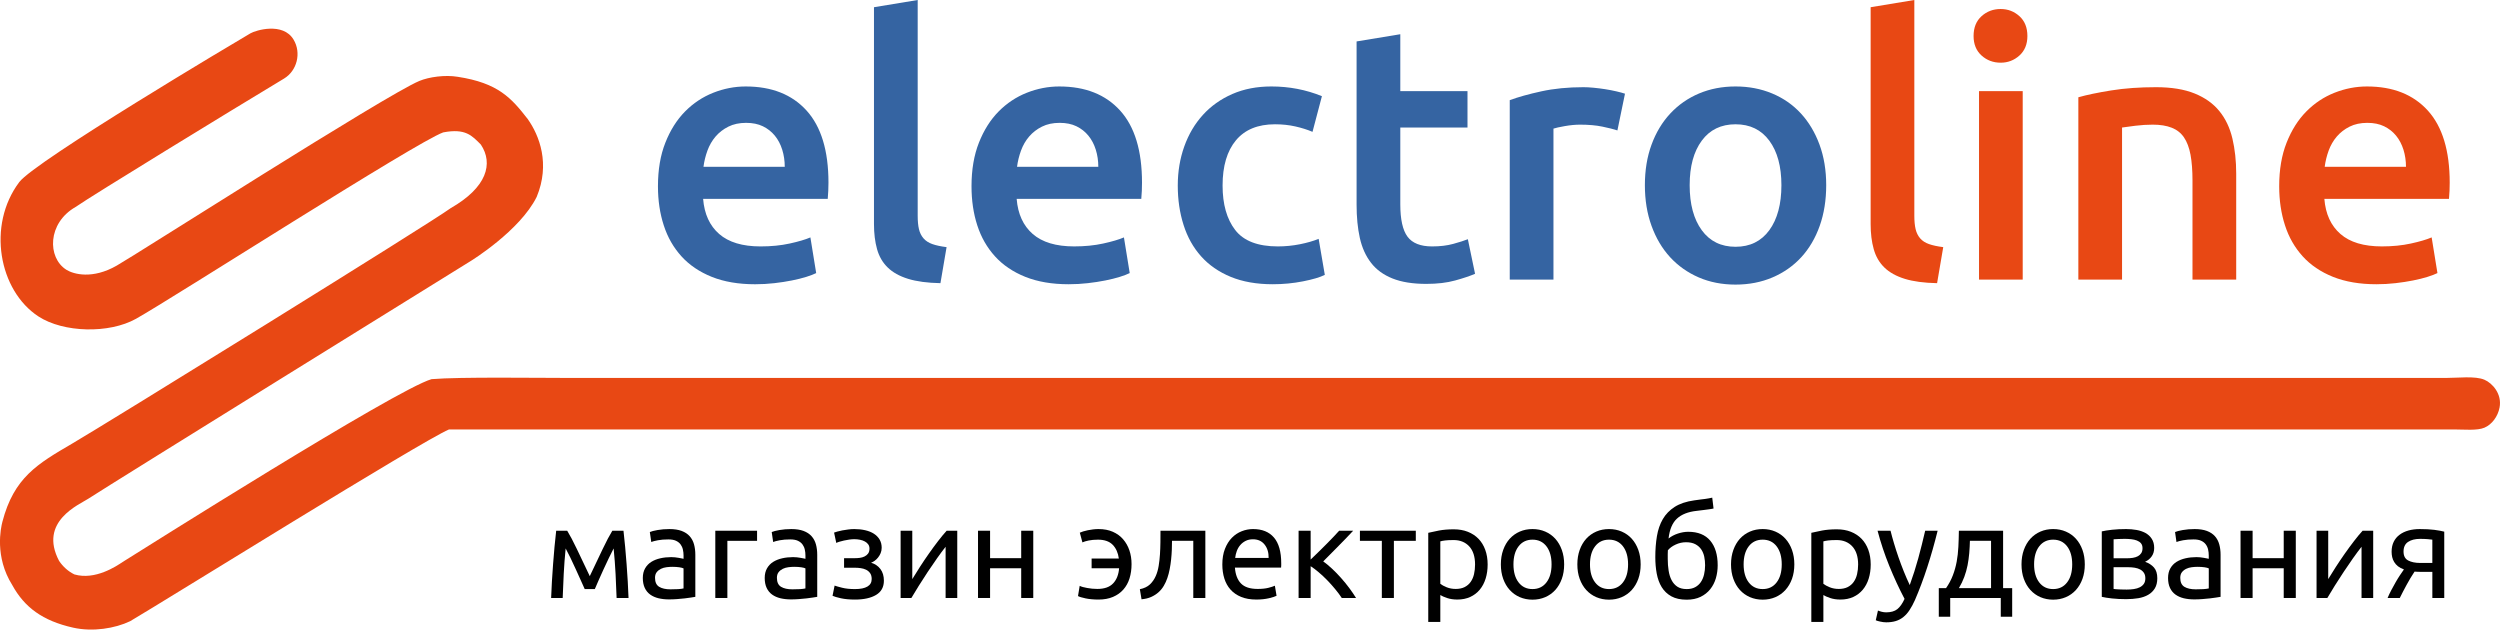 <?xml version="1.0" encoding="utf-8"?>
<!-- Generator: Adobe Illustrator 15.0.2, SVG Export Plug-In . SVG Version: 6.00 Build 0)  -->
<!DOCTYPE svg PUBLIC "-//W3C//DTD SVG 1.1//EN" "http://www.w3.org/Graphics/SVG/1.1/DTD/svg11.dtd">
<svg version="1.1" id="Слой_1" xmlns="http://www.w3.org/2000/svg" xmlns:xlink="http://www.w3.org/1999/xlink" x="0px" y="0px"
	 width="274px" height="69px" viewBox="0 0 274 69" enable-background="new 0 0 274 69" xml:space="preserve">
<g>
	<path d="M61.996,60.109c-0.094,0.938-0.165,1.871-0.212,2.801c-0.048,0.931-0.086,1.809-0.114,2.629h-1.266
		c0.019-0.576,0.047-1.177,0.085-1.806c0.038-0.629,0.08-1.263,0.128-1.9c0.047-0.637,0.1-1.264,0.156-1.886
		c0.057-0.616,0.119-1.212,0.185-1.779h1.208c0.303,0.493,0.659,1.167,1.066,2.021c0.407,0.856,0.876,1.842,1.407,2.956
		c0.53-1.114,1-2.1,1.407-2.956c0.407-0.854,0.762-1.527,1.066-2.021h1.222c0.066,0.567,0.128,1.163,0.184,1.779
		c0.057,0.622,0.109,1.249,0.157,1.886c0.048,0.638,0.09,1.271,0.127,1.9c0.039,0.629,0.067,1.229,0.085,1.806h-1.307
		c-0.028-0.82-0.066-1.698-0.113-2.629c-0.048-0.93-0.119-1.863-0.213-2.801c-0.152,0.295-0.328,0.646-0.526,1.058
		c-0.199,0.41-0.396,0.829-0.59,1.255c-0.194,0.425-0.377,0.831-0.547,1.219c-0.17,0.389-0.304,0.695-0.398,0.922h-1.108
		c-0.105-0.236-0.244-0.547-0.419-0.936c-0.176-0.388-0.361-0.796-0.555-1.226c-0.194-0.431-0.391-0.852-0.589-1.262
		C62.323,60.729,62.148,60.386,61.996,60.109z"/>
	<path d="M73.366,57.986c0.531,0,0.979,0.067,1.342,0.204c0.365,0.137,0.659,0.33,0.882,0.582c0.223,0.25,0.382,0.548,0.476,0.893
		c0.095,0.347,0.142,0.725,0.142,1.141v4.607c-0.113,0.019-0.272,0.044-0.476,0.077c-0.203,0.031-0.434,0.063-0.689,0.093
		c-0.256,0.027-0.533,0.053-0.832,0.077c-0.299,0.023-0.595,0.035-0.888,0.035c-0.417,0-0.801-0.043-1.151-0.126
		c-0.351-0.086-0.654-0.221-0.91-0.405c-0.255-0.184-0.455-0.427-0.597-0.729c-0.142-0.304-0.213-0.666-0.213-1.092
		c0-0.406,0.083-0.756,0.25-1.048c0.166-0.294,0.391-0.529,0.675-0.71c0.283-0.177,0.615-0.311,0.994-0.396
		c0.379-0.087,0.777-0.128,1.194-0.128c0.133,0,0.27,0.007,0.413,0.021c0.142,0.014,0.277,0.033,0.405,0.058
		s0.239,0.045,0.333,0.063c0.095,0.019,0.162,0.033,0.2,0.043v-0.37c0-0.216-0.024-0.433-0.072-0.645
		c-0.047-0.212-0.133-0.4-0.256-0.566c-0.123-0.165-0.292-0.298-0.504-0.396c-0.213-0.1-0.49-0.148-0.832-0.148
		c-0.436,0-0.816,0.03-1.144,0.092c-0.327,0.062-0.571,0.126-0.731,0.19l-0.157-1.091c0.17-0.076,0.456-0.15,0.853-0.22
		C72.471,58.021,72.902,57.986,73.366,57.986z M73.48,64.591c0.313,0,0.59-0.007,0.832-0.021c0.242-0.014,0.443-0.04,0.604-0.078
		v-2.196c-0.096-0.05-0.25-0.089-0.462-0.122c-0.213-0.032-0.472-0.05-0.775-0.05c-0.198,0-0.409,0.015-0.632,0.043
		c-0.222,0.028-0.426,0.088-0.61,0.177c-0.185,0.091-0.339,0.214-0.462,0.369c-0.124,0.157-0.184,0.361-0.184,0.617
		c0,0.473,0.151,0.8,0.455,0.985C72.546,64.498,72.959,64.591,73.48,64.591z"/>
	<path d="M82.974,59.275h-3.254v6.264h-1.322v-7.371h4.577V59.275z"/>
	<path d="M86.726,57.986c0.531,0,0.978,0.067,1.342,0.204c0.365,0.137,0.659,0.33,0.882,0.582c0.223,0.25,0.381,0.548,0.476,0.893
		c0.094,0.347,0.142,0.725,0.142,1.141v4.607c-0.114,0.019-0.272,0.044-0.477,0.077c-0.203,0.031-0.433,0.063-0.688,0.093
		c-0.256,0.027-0.532,0.053-0.831,0.077c-0.299,0.023-0.594,0.035-0.888,0.035c-0.417,0-0.801-0.043-1.152-0.126
		c-0.351-0.086-0.653-0.221-0.91-0.405c-0.255-0.184-0.455-0.427-0.597-0.729c-0.143-0.304-0.213-0.666-0.213-1.092
		c0-0.406,0.083-0.756,0.249-1.048c0.166-0.294,0.391-0.529,0.676-0.71c0.283-0.177,0.615-0.311,0.995-0.396
		c0.379-0.087,0.776-0.128,1.193-0.128c0.133,0,0.271,0.007,0.413,0.021s0.277,0.033,0.405,0.058s0.239,0.045,0.333,0.063
		c0.095,0.019,0.162,0.033,0.2,0.043v-0.37c0-0.216-0.024-0.433-0.072-0.645c-0.047-0.212-0.133-0.4-0.256-0.566
		c-0.123-0.165-0.291-0.298-0.504-0.396c-0.214-0.1-0.491-0.148-0.832-0.148c-0.436,0-0.817,0.03-1.145,0.092
		c-0.326,0.062-0.571,0.126-0.731,0.19l-0.157-1.091c0.171-0.076,0.455-0.15,0.853-0.22C85.831,58.021,86.262,57.986,86.726,57.986z
		 M86.839,64.591c0.313,0,0.59-0.007,0.831-0.021c0.242-0.014,0.444-0.04,0.605-0.078v-2.196c-0.095-0.05-0.25-0.089-0.462-0.122
		c-0.213-0.032-0.471-0.05-0.775-0.05c-0.199,0-0.41,0.015-0.632,0.043s-0.426,0.088-0.611,0.177
		c-0.184,0.091-0.338,0.214-0.461,0.369c-0.124,0.157-0.185,0.361-0.185,0.617c0,0.473,0.151,0.8,0.455,0.985
		C85.906,64.498,86.318,64.591,86.839,64.591z"/>
	<path d="M93.632,57.986c0.427,0,0.825,0.042,1.194,0.127c0.37,0.084,0.687,0.212,0.953,0.382c0.265,0.171,0.473,0.383,0.625,0.639
		c0.152,0.255,0.228,0.554,0.228,0.893c0,0.217-0.037,0.415-0.113,0.595c-0.077,0.18-0.17,0.34-0.284,0.481
		c-0.114,0.144-0.24,0.264-0.376,0.361c-0.139,0.101-0.269,0.168-0.391,0.205c0.436,0.134,0.779,0.369,1.03,0.702
		c0.251,0.336,0.376,0.761,0.376,1.27c0,0.7-0.284,1.219-0.853,1.56c-0.568,0.339-1.34,0.511-2.316,0.511
		c-0.596,0-1.111-0.049-1.542-0.142c-0.432-0.096-0.737-0.186-0.917-0.271l0.226-1.119c0.153,0.057,0.425,0.136,0.818,0.234
		c0.392,0.1,0.865,0.149,1.414,0.149c0.598,0,1.052-0.093,1.365-0.278c0.313-0.183,0.468-0.46,0.468-0.827
		c0-0.265-0.058-0.48-0.177-0.647c-0.119-0.163-0.268-0.289-0.448-0.374c-0.18-0.086-0.375-0.141-0.583-0.169
		c-0.209-0.03-0.403-0.044-0.583-0.044h-1.237v-1.048h1.194c0.171,0,0.349-0.011,0.533-0.035s0.355-0.073,0.512-0.15
		c0.156-0.073,0.286-0.182,0.39-0.317c0.104-0.139,0.157-0.319,0.157-0.547c0-0.18-0.045-0.332-0.135-0.46
		c-0.09-0.129-0.212-0.235-0.364-0.318c-0.15-0.086-0.329-0.149-0.533-0.191c-0.204-0.041-0.414-0.064-0.632-0.064
		c-0.17,0-0.355,0.016-0.554,0.043c-0.199,0.028-0.393,0.063-0.583,0.106c-0.189,0.042-0.36,0.088-0.512,0.134
		c-0.152,0.047-0.26,0.091-0.327,0.128l-0.241-1.134c0.075-0.028,0.194-0.067,0.354-0.113c0.162-0.048,0.344-0.091,0.548-0.128
		c0.203-0.038,0.419-0.07,0.646-0.099C93.192,58,93.414,57.986,93.632,57.986z"/>
	<path d="M104.916,58.168v7.371h-1.277v-5.611c-0.285,0.357-0.597,0.779-0.939,1.262c-0.34,0.479-0.682,0.979-1.023,1.494
		c-0.341,0.516-0.668,1.023-0.98,1.522c-0.313,0.503-0.583,0.946-0.811,1.333h-1.179v-7.371h1.279v5.302
		c0.247-0.406,0.527-0.851,0.839-1.34c0.313-0.485,0.636-0.966,0.973-1.443c0.336-0.479,0.672-0.937,1.01-1.377
		c0.336-0.438,0.651-0.819,0.944-1.142H104.916z"/>
	<path d="M113.246,65.539h-1.322v-3.258h-3.411v3.258h-1.323v-7.371h1.323v3.007h3.411v-3.007h1.322V65.539z"/>
	<path d="M124.018,61.826c0,0.567-0.073,1.086-0.22,1.559c-0.147,0.475-0.373,0.882-0.675,1.227
		c-0.303,0.345-0.683,0.615-1.138,0.809c-0.454,0.192-0.985,0.291-1.591,0.291c-0.53,0-1-0.044-1.407-0.128
		c-0.408-0.086-0.687-0.17-0.838-0.255l0.185-1.122c0.084,0.048,0.198,0.09,0.34,0.13c0.143,0.037,0.3,0.072,0.476,0.105
		c0.176,0.033,0.359,0.06,0.548,0.078c0.189,0.019,0.379,0.027,0.568,0.027c0.768,0,1.343-0.198,1.727-0.603
		c0.384-0.4,0.604-0.955,0.661-1.663h-3.013v-1.063h2.985c-0.086-0.633-0.311-1.138-0.675-1.51
		c-0.366-0.373-0.903-0.561-1.613-0.561c-0.389,0-0.73,0.031-1.024,0.093c-0.293,0.061-0.521,0.129-0.681,0.206l-0.285-1.065
		c0.095-0.045,0.221-0.093,0.377-0.141c0.155-0.048,0.326-0.091,0.511-0.127c0.185-0.039,0.377-0.067,0.575-0.092
		c0.199-0.023,0.394-0.035,0.583-0.035c0.598,0,1.121,0.098,1.571,0.297c0.45,0.198,0.827,0.473,1.13,0.823
		c0.302,0.349,0.532,0.754,0.689,1.218C123.94,60.786,124.018,61.288,124.018,61.826z"/>
	<path d="M128.452,59.275c0,0.312-0.007,0.645-0.021,0.998c-0.014,0.355-0.04,0.709-0.078,1.063
		c-0.038,0.355-0.09,0.706-0.157,1.051c-0.066,0.344-0.152,0.666-0.256,0.971c-0.104,0.302-0.234,0.585-0.39,0.849
		c-0.156,0.266-0.349,0.501-0.576,0.703c-0.227,0.203-0.493,0.373-0.795,0.511c-0.303,0.137-0.659,0.223-1.067,0.26l-0.184-1.104
		c0.464-0.095,0.832-0.27,1.102-0.524s0.485-0.567,0.646-0.934c0.142-0.323,0.246-0.687,0.313-1.093
		c0.066-0.407,0.115-0.829,0.143-1.271c0.028-0.438,0.044-0.88,0.049-1.325c0.005-0.442,0.008-0.863,0.008-1.262h4.917v7.371h-1.322
		v-6.264H128.452z"/>
	<path d="M133.967,61.868c0-0.65,0.095-1.221,0.285-1.708c0.19-0.485,0.44-0.889,0.753-1.211c0.313-0.321,0.673-0.563,1.081-0.723
		c0.407-0.162,0.824-0.24,1.251-0.24c0.995,0,1.757,0.308,2.288,0.928c0.53,0.617,0.797,1.561,0.797,2.827c0,0.057,0,0.129,0,0.22
		c0,0.092-0.005,0.173-0.015,0.247h-5.061c0.057,0.766,0.28,1.347,0.668,1.743c0.388,0.399,0.995,0.596,1.819,0.596
		c0.465,0,0.855-0.039,1.172-0.119c0.317-0.079,0.56-0.158,0.72-0.234l0.185,1.104c-0.162,0.086-0.443,0.176-0.846,0.271
		c-0.403,0.093-0.861,0.142-1.372,0.142c-0.644,0-1.202-0.099-1.67-0.291c-0.47-0.193-0.855-0.462-1.159-0.802
		c-0.303-0.34-0.528-0.743-0.675-1.211C134.041,62.938,133.967,62.427,133.967,61.868z M139.042,61.146
		c0.009-0.595-0.141-1.084-0.448-1.467c-0.308-0.384-0.731-0.573-1.272-0.573c-0.304,0-0.57,0.058-0.803,0.176
		c-0.233,0.118-0.429,0.271-0.589,0.461c-0.162,0.189-0.287,0.406-0.378,0.651c-0.09,0.246-0.149,0.496-0.177,0.752H139.042z"/>
	<path d="M145.025,61.529c0.294,0.208,0.61,0.469,0.951,0.786c0.341,0.318,0.676,0.658,1.002,1.027
		c0.328,0.368,0.634,0.745,0.917,1.127c0.285,0.384,0.526,0.741,0.726,1.069h-1.563c-0.21-0.319-0.452-0.648-0.733-0.983
		c-0.277-0.336-0.569-0.66-0.872-0.973c-0.303-0.311-0.613-0.6-0.926-0.863c-0.311-0.265-0.605-0.488-0.88-0.665v3.484h-1.321
		v-7.371h1.321v3.161c0.227-0.217,0.488-0.469,0.783-0.756c0.292-0.29,0.589-0.582,0.888-0.88c0.297-0.298,0.574-0.579,0.831-0.851
		c0.256-0.269,0.464-0.493,0.625-0.675h1.535c-0.208,0.229-0.453,0.486-0.732,0.774c-0.278,0.288-0.568,0.582-0.866,0.887
		c-0.299,0.301-0.596,0.601-0.888,0.899C145.526,61.025,145.261,61.293,145.025,61.529z"/>
	<path d="M155.172,58.168v1.107h-2.402v6.264h-1.321v-6.264h-2.402v-1.107H155.172z"/>
	<path d="M163.046,61.868c0,0.559-0.073,1.074-0.221,1.547c-0.147,0.472-0.361,0.876-0.646,1.217
		c-0.283,0.341-0.633,0.606-1.044,0.795c-0.413,0.188-0.885,0.284-1.415,0.284c-0.425,0-0.803-0.059-1.131-0.172
		c-0.325-0.112-0.57-0.22-0.73-0.324v2.947h-1.322v-9.766c0.313-0.076,0.704-0.158,1.174-0.249c0.469-0.089,1.012-0.133,1.626-0.133
		c0.568,0,1.081,0.09,1.534,0.269c0.456,0.18,0.845,0.435,1.166,0.764c0.322,0.332,0.572,0.735,0.746,1.214
		C162.957,60.738,163.046,61.274,163.046,61.868z M161.667,61.868c0-0.86-0.213-1.521-0.638-1.984
		c-0.429-0.463-0.997-0.694-1.707-0.694c-0.398,0-0.709,0.015-0.93,0.043c-0.225,0.028-0.401,0.062-0.534,0.101v4.649
		c0.16,0.131,0.393,0.258,0.697,0.382c0.302,0.122,0.634,0.183,0.995,0.183c0.377,0,0.702-0.068,0.973-0.203
		c0.27-0.14,0.492-0.326,0.661-0.568c0.171-0.241,0.292-0.524,0.369-0.851C161.629,62.599,161.667,62.245,161.667,61.868z"/>
	<path d="M171.431,61.854c0,0.586-0.084,1.115-0.256,1.588c-0.17,0.472-0.41,0.879-0.716,1.22c-0.31,0.339-0.677,0.602-1.103,0.786
		c-0.426,0.183-0.892,0.276-1.394,0.276s-0.968-0.094-1.393-0.276c-0.427-0.185-0.793-0.447-1.102-0.786
		c-0.31-0.341-0.548-0.748-0.717-1.22c-0.171-0.473-0.256-1.002-0.256-1.588c0-0.575,0.085-1.104,0.256-1.581
		c0.169-0.476,0.407-0.885,0.717-1.227c0.309-0.339,0.675-0.601,1.102-0.785c0.425-0.185,0.891-0.275,1.393-0.275
		s0.968,0.091,1.394,0.275s0.793,0.446,1.103,0.785c0.306,0.342,0.546,0.751,0.716,1.227
		C171.347,60.751,171.431,61.279,171.431,61.854z M170.051,61.854c0-0.831-0.186-1.49-0.56-1.978
		c-0.374-0.485-0.883-0.729-1.528-0.729c-0.644,0-1.153,0.244-1.525,0.729c-0.377,0.487-0.563,1.146-0.563,1.978
		c0,0.832,0.186,1.49,0.563,1.978c0.372,0.487,0.882,0.73,1.525,0.73c0.646,0,1.154-0.243,1.528-0.73S170.051,62.687,170.051,61.854
		z"/>
	<path d="M179.816,61.854c0,0.586-0.085,1.115-0.256,1.588c-0.17,0.472-0.41,0.879-0.717,1.22c-0.309,0.339-0.677,0.602-1.102,0.786
		c-0.428,0.183-0.892,0.276-1.394,0.276s-0.967-0.094-1.394-0.276c-0.425-0.185-0.792-0.447-1.102-0.786
		c-0.308-0.341-0.547-0.748-0.717-1.22c-0.171-0.473-0.256-1.002-0.256-1.588c0-0.575,0.085-1.104,0.256-1.581
		c0.17-0.476,0.409-0.885,0.717-1.227c0.31-0.339,0.677-0.601,1.102-0.785c0.427-0.185,0.892-0.275,1.394-0.275
		s0.966,0.091,1.394,0.275c0.425,0.185,0.793,0.446,1.102,0.785c0.307,0.342,0.547,0.751,0.717,1.227
		C179.731,60.751,179.816,61.279,179.816,61.854z M178.437,61.854c0-0.831-0.186-1.49-0.561-1.978
		c-0.374-0.485-0.882-0.729-1.527-0.729c-0.645,0-1.154,0.244-1.526,0.729c-0.376,0.487-0.561,1.146-0.561,1.978
		c0,0.832,0.185,1.49,0.561,1.978c0.372,0.487,0.882,0.73,1.526,0.73c0.646,0,1.153-0.243,1.527-0.73
		C178.251,63.345,178.437,62.687,178.437,61.854z"/>
	<path d="M182.873,59.02c0.294-0.235,0.637-0.416,1.03-0.545c0.393-0.128,0.769-0.191,1.129-0.191c1.061,0,1.863,0.324,2.41,0.971
		c0.544,0.647,0.816,1.547,0.816,2.7c0,0.491-0.067,0.964-0.198,1.418c-0.133,0.452-0.339,0.854-0.618,1.204
		c-0.28,0.35-0.635,0.63-1.06,0.837c-0.426,0.206-0.932,0.312-1.521,0.312c-0.675,0-1.232-0.124-1.678-0.368
		c-0.445-0.247-0.798-0.582-1.059-1.006c-0.262-0.427-0.441-0.923-0.547-1.49c-0.105-0.565-0.155-1.167-0.155-1.799
		c0-0.823,0.057-1.588,0.177-2.297c0.117-0.708,0.333-1.332,0.646-1.87c0.314-0.54,0.748-0.985,1.301-1.341
		c0.555-0.354,1.268-0.592,2.14-0.715c0.256-0.037,0.482-0.07,0.676-0.093c0.192-0.024,0.362-0.045,0.512-0.063
		c0.146-0.019,0.281-0.041,0.404-0.064c0.122-0.022,0.252-0.049,0.383-0.078l0.144,1.19c-0.066,0.019-0.136,0.033-0.207,0.042
		c-0.069,0.011-0.17,0.024-0.298,0.045c-0.128,0.018-0.298,0.041-0.512,0.068c-0.213,0.028-0.489,0.063-0.831,0.102
		c-0.939,0.102-1.659,0.386-2.161,0.85C183.293,57.301,182.986,58.028,182.873,59.02z M182.786,61.274
		c0,0.444,0.031,0.863,0.094,1.261c0.06,0.396,0.169,0.748,0.326,1.048c0.157,0.304,0.367,0.541,0.632,0.717
		c0.266,0.175,0.605,0.263,1.024,0.263c0.359,0,0.668-0.068,0.924-0.205c0.256-0.138,0.463-0.323,0.625-0.561
		c0.161-0.237,0.279-0.512,0.354-0.829c0.075-0.316,0.114-0.654,0.114-1.014c0-0.322-0.03-0.633-0.092-0.936
		c-0.063-0.302-0.174-0.572-0.334-0.809c-0.16-0.234-0.377-0.424-0.647-0.567c-0.27-0.141-0.608-0.213-1.017-0.213
		c-0.396,0-0.778,0.086-1.145,0.258c-0.364,0.168-0.645,0.378-0.846,0.623c-0.009,0.103-0.014,0.25-0.014,0.438
		C182.786,60.938,182.786,61.112,182.786,61.274z"/>
	<path d="M196.659,61.854c0,0.586-0.087,1.115-0.256,1.588c-0.172,0.472-0.411,0.879-0.72,1.22c-0.306,0.339-0.673,0.602-1.1,0.786
		c-0.426,0.183-0.891,0.276-1.393,0.276c-0.503,0-0.968-0.094-1.394-0.276c-0.427-0.185-0.794-0.447-1.103-0.786
		c-0.307-0.341-0.545-0.748-0.716-1.22c-0.171-0.473-0.258-1.002-0.258-1.588c0-0.575,0.087-1.104,0.258-1.581
		c0.171-0.476,0.409-0.885,0.716-1.227c0.309-0.339,0.676-0.601,1.103-0.785c0.426-0.185,0.891-0.275,1.394-0.275
		c0.502,0,0.967,0.091,1.393,0.275c0.427,0.185,0.794,0.446,1.1,0.785c0.309,0.342,0.548,0.751,0.72,1.227
		C196.572,60.751,196.659,61.279,196.659,61.854z M195.279,61.854c0-0.831-0.187-1.49-0.561-1.978
		c-0.373-0.485-0.883-0.729-1.527-0.729c-0.646,0-1.155,0.244-1.529,0.729c-0.374,0.487-0.561,1.146-0.561,1.978
		c0,0.832,0.187,1.49,0.561,1.978s0.884,0.73,1.529,0.73c0.645,0,1.154-0.243,1.527-0.73
		C195.093,63.345,195.279,62.687,195.279,61.854z"/>
	<path d="M205.03,61.868c0,0.559-0.074,1.074-0.221,1.547c-0.147,0.472-0.363,0.876-0.647,1.217
		c-0.283,0.341-0.633,0.606-1.043,0.795c-0.413,0.188-0.885,0.284-1.415,0.284c-0.427,0-0.804-0.059-1.131-0.172
		c-0.326-0.112-0.569-0.22-0.731-0.324v2.947h-1.321v-9.766c0.312-0.076,0.704-0.158,1.173-0.249
		c0.47-0.089,1.012-0.133,1.627-0.133c0.568,0,1.082,0.09,1.533,0.269c0.457,0.18,0.844,0.435,1.167,0.764
		c0.322,0.332,0.571,0.735,0.746,1.214C204.94,60.738,205.03,61.274,205.03,61.868z M203.651,61.868c0-0.86-0.214-1.521-0.64-1.984
		c-0.427-0.463-0.996-0.694-1.706-0.694c-0.397,0-0.709,0.015-0.931,0.043c-0.223,0.028-0.4,0.062-0.533,0.101v4.649
		c0.162,0.131,0.394,0.258,0.696,0.382c0.304,0.122,0.636,0.183,0.996,0.183c0.378,0,0.703-0.068,0.974-0.203
		c0.269-0.14,0.491-0.326,0.659-0.568c0.171-0.241,0.294-0.524,0.37-0.851S203.651,62.245,203.651,61.868z"/>
	<path d="M205.824,66.915c0.104,0.047,0.241,0.091,0.406,0.135c0.165,0.041,0.329,0.063,0.491,0.063
		c0.519,0,0.929-0.116,1.221-0.347c0.294-0.232,0.56-0.607,0.797-1.128c-0.598-1.133-1.153-2.335-1.67-3.605
		c-0.517-1.272-0.945-2.559-1.288-3.864h1.422c0.105,0.428,0.231,0.884,0.378,1.375c0.146,0.493,0.31,0.999,0.489,1.519
		c0.18,0.519,0.375,1.038,0.584,1.561c0.207,0.519,0.427,1.019,0.654,1.499c0.358-0.989,0.673-1.974,0.938-2.946
		c0.264-0.975,0.517-1.976,0.753-3.007h1.365c-0.342,1.39-0.722,2.725-1.139,4.005c-0.416,1.281-0.866,2.479-1.348,3.593
		c-0.191,0.425-0.388,0.792-0.593,1.099c-0.201,0.309-0.428,0.562-0.676,0.759c-0.245,0.199-0.522,0.346-0.829,0.44
		c-0.31,0.094-0.657,0.141-1.045,0.141c-0.105,0-0.214-0.007-0.328-0.021c-0.114-0.015-0.224-0.033-0.333-0.059
		c-0.11-0.022-0.208-0.048-0.3-0.075c-0.088-0.028-0.152-0.053-0.189-0.072L205.824,66.915z"/>
	<path d="M212.491,64.462h0.794c0.313-0.451,0.563-0.92,0.747-1.403c0.185-0.48,0.323-0.979,0.42-1.494
		c0.095-0.515,0.155-1.055,0.185-1.617c0.029-0.562,0.047-1.155,0.056-1.779h4.847v6.294h0.995v3.133h-1.25v-2.056h-5.542v2.056
		h-1.251V64.462z M218.219,64.462v-5.187h-2.317c-0.01,0.444-0.035,0.89-0.071,1.339c-0.038,0.449-0.1,0.892-0.184,1.333
		c-0.086,0.439-0.207,0.867-0.363,1.289c-0.156,0.421-0.354,0.829-0.591,1.226H218.219z"/>
	<path d="M228.494,61.854c0,0.586-0.084,1.115-0.255,1.588c-0.171,0.472-0.411,0.879-0.719,1.22
		c-0.309,0.339-0.674,0.602-1.103,0.786c-0.424,0.183-0.889,0.276-1.393,0.276c-0.502,0-0.965-0.094-1.392-0.276
		c-0.427-0.185-0.793-0.447-1.102-0.786c-0.31-0.341-0.548-0.748-0.718-1.22c-0.171-0.473-0.255-1.002-0.255-1.588
		c0-0.575,0.084-1.104,0.255-1.581c0.17-0.476,0.408-0.885,0.718-1.227c0.309-0.339,0.675-0.601,1.102-0.785s0.89-0.275,1.392-0.275
		c0.504,0,0.969,0.091,1.393,0.275c0.429,0.185,0.794,0.446,1.103,0.785c0.308,0.342,0.548,0.751,0.719,1.227
		C228.41,60.751,228.494,61.279,228.494,61.854z M227.114,61.854c0-0.831-0.185-1.49-0.561-1.978
		c-0.374-0.485-0.884-0.729-1.528-0.729c-0.642,0-1.152,0.244-1.526,0.729c-0.374,0.487-0.562,1.146-0.562,1.978
		c0,0.832,0.188,1.49,0.562,1.978s0.885,0.73,1.526,0.73c0.645,0,1.154-0.243,1.528-0.73
		C226.93,63.345,227.114,62.687,227.114,61.854z"/>
	<path d="M233.028,65.667c-0.56,0-1.077-0.026-1.55-0.077c-0.474-0.053-0.846-0.111-1.123-0.177V58.24
		c0.277-0.067,0.649-0.125,1.123-0.178c0.473-0.051,0.99-0.076,1.55-0.076c0.387,0,0.768,0.033,1.138,0.098
		c0.369,0.065,0.694,0.178,0.979,0.334c0.285,0.156,0.515,0.367,0.688,0.636c0.177,0.272,0.266,0.604,0.266,1.002
		c0,0.357-0.091,0.666-0.271,0.92c-0.179,0.256-0.42,0.454-0.725,0.596c0.407,0.143,0.73,0.353,0.975,0.63
		c0.241,0.278,0.362,0.67,0.362,1.171c0,0.443-0.089,0.812-0.264,1.104c-0.177,0.293-0.417,0.53-0.726,0.709
		c-0.308,0.18-0.67,0.305-1.085,0.377C233.947,65.631,233.502,65.667,233.028,65.667z M233.056,61.189
		c0.257,0,0.49-0.018,0.704-0.05c0.213-0.035,0.398-0.093,0.555-0.179c0.155-0.085,0.278-0.199,0.369-0.34
		c0.089-0.142,0.136-0.32,0.136-0.538c0-0.228-0.059-0.405-0.171-0.54c-0.113-0.132-0.263-0.233-0.448-0.303
		c-0.186-0.071-0.392-0.118-0.624-0.142c-0.232-0.024-0.468-0.038-0.706-0.038c-0.218,0-0.438,0.005-0.658,0.016
		c-0.225,0.009-0.412,0.021-0.563,0.03v2.083H233.056z M231.648,64.547c0.058,0.011,0.139,0.021,0.242,0.029
		c0.104,0.011,0.225,0.018,0.356,0.022s0.271,0.009,0.418,0.013c0.147,0.005,0.287,0.007,0.42,0.007
		c0.273,0,0.538-0.018,0.788-0.056c0.251-0.037,0.471-0.104,0.653-0.198c0.187-0.095,0.332-0.221,0.441-0.375
		c0.11-0.157,0.163-0.357,0.163-0.604c0-0.235-0.048-0.431-0.149-0.588c-0.1-0.155-0.233-0.28-0.404-0.375
		c-0.17-0.095-0.373-0.159-0.604-0.199c-0.232-0.038-0.48-0.057-0.746-0.057h-1.578V64.547z"/>
	<path d="M240.531,57.986c0.531,0,0.979,0.067,1.344,0.204s0.659,0.33,0.883,0.582c0.221,0.25,0.38,0.548,0.474,0.893
		c0.096,0.347,0.144,0.725,0.144,1.141v4.607c-0.113,0.019-0.272,0.044-0.476,0.077c-0.204,0.031-0.435,0.063-0.689,0.093
		c-0.257,0.027-0.534,0.053-0.833,0.077c-0.298,0.023-0.595,0.035-0.887,0.035c-0.416,0-0.801-0.043-1.152-0.126
		c-0.351-0.086-0.652-0.221-0.909-0.405c-0.255-0.184-0.455-0.427-0.598-0.729c-0.142-0.304-0.212-0.666-0.212-1.092
		c0-0.406,0.082-0.756,0.248-1.048c0.165-0.294,0.392-0.529,0.674-0.71c0.284-0.177,0.616-0.311,0.996-0.396
		c0.379-0.087,0.776-0.128,1.194-0.128c0.132,0,0.27,0.007,0.411,0.021c0.145,0.014,0.277,0.033,0.406,0.058
		c0.127,0.024,0.238,0.045,0.333,0.063c0.097,0.019,0.162,0.033,0.199,0.043v-0.37c0-0.216-0.023-0.433-0.071-0.645
		c-0.047-0.212-0.133-0.4-0.257-0.566c-0.121-0.165-0.29-0.298-0.503-0.396c-0.215-0.1-0.489-0.148-0.831-0.148
		c-0.437,0-0.817,0.03-1.144,0.092c-0.327,0.062-0.571,0.126-0.734,0.19l-0.154-1.091c0.169-0.076,0.454-0.15,0.854-0.22
		C239.636,58.021,240.068,57.986,240.531,57.986z M240.646,64.591c0.313,0,0.591-0.007,0.832-0.021
		c0.24-0.014,0.441-0.04,0.604-0.078v-2.196c-0.094-0.05-0.249-0.089-0.463-0.122c-0.211-0.032-0.472-0.05-0.772-0.05
		c-0.2,0-0.41,0.015-0.634,0.043c-0.223,0.028-0.426,0.088-0.61,0.177c-0.186,0.091-0.339,0.214-0.463,0.369
		c-0.121,0.157-0.184,0.361-0.184,0.617c0,0.473,0.151,0.8,0.454,0.985C239.714,64.498,240.124,64.591,240.646,64.591z"/>
	<path d="M251.619,65.539h-1.323v-3.258h-3.411v3.258h-1.322v-7.371h1.322v3.007h3.411v-3.007h1.323V65.539z"/>
	<path d="M260.102,58.168v7.371h-1.278v-5.611c-0.284,0.357-0.596,0.779-0.938,1.262c-0.34,0.479-0.682,0.979-1.022,1.494
		c-0.34,0.516-0.668,1.023-0.981,1.522c-0.313,0.503-0.582,0.946-0.808,1.333h-1.181v-7.371h1.278v5.302
		c0.247-0.406,0.526-0.851,0.838-1.34c0.313-0.485,0.639-0.966,0.973-1.443c0.337-0.479,0.674-0.937,1.012-1.377
		c0.335-0.438,0.65-0.819,0.944-1.142H260.102z"/>
	<path d="M265.432,62.677c-0.143,0-0.279-0.002-0.411-0.007c-0.133-0.005-0.262-0.012-0.386-0.021
		c-0.302,0.453-0.594,0.937-0.872,1.453c-0.28,0.515-0.53,0.995-0.747,1.438h-1.337c0.114-0.272,0.248-0.554,0.399-0.843
		c0.152-0.288,0.305-0.57,0.462-0.842c0.155-0.276,0.314-0.535,0.476-0.781c0.161-0.247,0.312-0.467,0.455-0.665
		c-0.266-0.095-0.484-0.212-0.654-0.346c-0.171-0.139-0.309-0.292-0.411-0.463c-0.104-0.17-0.179-0.352-0.222-0.545
		c-0.043-0.194-0.063-0.39-0.063-0.589c0-0.415,0.078-0.778,0.233-1.092c0.156-0.313,0.373-0.57,0.647-0.771
		c0.275-0.205,0.599-0.357,0.975-0.463c0.374-0.103,0.783-0.154,1.229-0.154c0.625,0,1.156,0.028,1.591,0.083
		c0.438,0.058,0.802,0.123,1.095,0.2v7.27h-1.305v-2.862H265.432z M266.585,59.147c-0.105-0.019-0.279-0.036-0.521-0.057
		c-0.242-0.02-0.52-0.03-0.831-0.03c-0.54,0-0.976,0.113-1.31,0.335c-0.331,0.222-0.495,0.575-0.495,1.055
		c0,0.474,0.169,0.8,0.51,0.979c0.343,0.179,0.781,0.271,1.323,0.271h1.323V59.147z"/>
</g>
<g>
	<path fill="#3564A2" d="M72.112,20.413c0-1.815,0.269-3.408,0.812-4.777c0.541-1.369,1.26-2.507,2.157-3.416
		c0.898-0.908,1.926-1.592,3.089-2.053c1.161-0.46,2.349-0.69,3.563-0.69c2.85,0,5.074,0.881,6.671,2.645
		C90,13.887,90.8,16.518,90.8,20.019c0,0.264-0.007,0.559-0.021,0.889c-0.013,0.329-0.033,0.625-0.059,0.888H77.062
		c0.132,1.659,0.719,2.941,1.761,3.85c1.042,0.908,2.555,1.362,4.533,1.362c1.162,0,2.224-0.104,3.188-0.316
		c0.963-0.21,1.723-0.434,2.276-0.671l0.634,3.909c-0.264,0.132-0.627,0.271-1.088,0.416c-0.462,0.144-0.99,0.275-1.584,0.394
		c-0.594,0.119-1.234,0.217-1.919,0.296c-0.688,0.079-1.386,0.118-2.099,0.118c-1.821,0-3.405-0.27-4.75-0.809
		c-1.346-0.541-2.455-1.29-3.327-2.251c-0.87-0.96-1.518-2.092-1.939-3.396C72.323,23.395,72.112,21.967,72.112,20.413z
		 M86.009,18.281c0-0.657-0.093-1.283-0.277-1.875c-0.185-0.592-0.456-1.105-0.812-1.539c-0.357-0.435-0.792-0.777-1.307-1.027
		c-0.515-0.25-1.128-0.375-1.841-0.375c-0.739,0-1.385,0.137-1.939,0.414c-0.554,0.276-1.023,0.639-1.406,1.085
		c-0.382,0.448-0.68,0.962-0.891,1.541c-0.211,0.579-0.356,1.171-0.435,1.776H86.009z"/>
	<path fill="#3564A2" d="M103.073,31.035c-1.425-0.027-2.607-0.184-3.544-0.475c-0.938-0.289-1.683-0.704-2.237-1.244
		c-0.554-0.539-0.944-1.21-1.168-2.013c-0.224-0.802-0.336-1.718-0.336-2.745V0.791L100.579,0v23.651
		c0,0.579,0.045,1.065,0.138,1.461c0.092,0.395,0.257,0.73,0.496,1.007c0.237,0.276,0.56,0.487,0.969,0.631
		c0.408,0.145,0.931,0.257,1.563,0.336L103.073,31.035z"/>
	<path fill="#3564A2" d="M106.478,20.413c0-1.815,0.27-3.408,0.812-4.777c0.541-1.369,1.259-2.507,2.157-3.416
		c0.898-0.908,1.926-1.592,3.088-2.053c1.161-0.46,2.35-0.69,3.563-0.69c2.851,0,5.074,0.881,6.671,2.645
		c1.597,1.765,2.395,4.396,2.395,7.896c0,0.264-0.007,0.559-0.019,0.889c-0.013,0.329-0.034,0.625-0.06,0.888h-13.659
		c0.132,1.659,0.719,2.941,1.761,3.85c1.042,0.908,2.554,1.362,4.533,1.362c1.162,0,2.224-0.104,3.188-0.316
		c0.963-0.21,1.722-0.434,2.275-0.671l0.634,3.909c-0.264,0.132-0.628,0.271-1.089,0.416c-0.461,0.144-0.99,0.275-1.583,0.394
		s-1.233,0.217-1.92,0.296c-0.688,0.079-1.386,0.118-2.099,0.118c-1.821,0-3.404-0.27-4.75-0.809
		c-1.347-0.541-2.455-1.29-3.326-2.251c-0.871-0.96-1.518-2.092-1.94-3.396C106.688,23.395,106.478,21.967,106.478,20.413z
		 M120.375,18.281c0-0.657-0.093-1.283-0.277-1.875c-0.185-0.592-0.456-1.105-0.812-1.539c-0.356-0.435-0.791-0.777-1.306-1.027
		c-0.515-0.25-1.128-0.375-1.841-0.375c-0.739,0-1.385,0.137-1.939,0.414c-0.556,0.276-1.023,0.639-1.406,1.085
		c-0.384,0.448-0.68,0.962-0.891,1.541c-0.211,0.579-0.357,1.171-0.435,1.776H120.375z"/>
	<path fill="#3564A2" d="M129.084,20.334c0-1.526,0.238-2.955,0.713-4.284c0.475-1.329,1.154-2.48,2.04-3.455
		c0.884-0.973,1.959-1.737,3.226-2.291c1.267-0.553,2.692-0.828,4.275-0.828c1.955,0,3.802,0.355,5.544,1.065l-1.03,3.909
		c-0.554-0.237-1.18-0.435-1.881-0.593c-0.698-0.158-1.444-0.236-2.235-0.236c-1.875,0-3.3,0.586-4.276,1.756
		c-0.976,1.172-1.464,2.823-1.464,4.956c0,2.053,0.461,3.679,1.384,4.877c0.925,1.197,2.481,1.796,4.672,1.796
		c0.818,0,1.622-0.079,2.414-0.237c0.793-0.157,1.479-0.355,2.059-0.592l0.675,3.949c-0.528,0.263-1.327,0.5-2.396,0.71
		c-1.068,0.21-2.17,0.316-3.307,0.316c-1.767,0-3.304-0.27-4.61-0.809c-1.307-0.541-2.39-1.29-3.247-2.251
		c-0.858-0.96-1.499-2.104-1.92-3.435C129.295,23.329,129.084,21.889,129.084,20.334z"/>
	<path fill="#3564A2" d="M148.683,4.541l4.79-0.79V9.99h7.364v3.987h-7.364v8.411c0,1.658,0.263,2.843,0.792,3.554
		c0.527,0.71,1.426,1.066,2.692,1.066c0.872,0,1.642-0.092,2.315-0.277c0.673-0.184,1.208-0.355,1.605-0.513l0.79,3.791
		c-0.554,0.237-1.279,0.48-2.178,0.73s-1.953,0.375-3.168,0.375c-1.478,0-2.712-0.197-3.699-0.592
		c-0.991-0.395-1.778-0.967-2.356-1.718c-0.581-0.751-0.991-1.659-1.229-2.725c-0.237-1.067-0.355-2.283-0.355-3.652V4.541z"/>
	<path fill="#3564A2" d="M177.268,14.294c-0.396-0.132-0.943-0.27-1.643-0.415c-0.7-0.145-1.512-0.217-2.436-0.217
		c-0.528,0-1.09,0.054-1.684,0.158c-0.593,0.105-1.008,0.197-1.246,0.276v16.545h-4.791V10.977c0.923-0.342,2.078-0.664,3.465-0.967
		c1.386-0.302,2.923-0.454,4.612-0.454c0.315,0,0.686,0.019,1.108,0.059c0.423,0.04,0.846,0.093,1.267,0.159
		c0.423,0.066,0.833,0.144,1.229,0.237c0.395,0.092,0.712,0.177,0.949,0.257L177.268,14.294z"/>
	<path fill="#3564A2" d="M200.152,20.295c0,1.632-0.236,3.119-0.712,4.461s-1.15,2.488-2.021,3.436
		c-0.871,0.947-1.918,1.684-3.146,2.21c-1.227,0.526-2.581,0.79-4.059,0.79c-1.479,0-2.825-0.264-4.037-0.79
		c-1.215-0.527-2.258-1.264-3.13-2.21c-0.87-0.948-1.551-2.093-2.038-3.436c-0.488-1.343-0.73-2.829-0.73-4.461
		s0.242-3.113,0.73-4.442c0.487-1.329,1.174-2.468,2.058-3.416c0.885-0.948,1.934-1.678,3.149-2.192
		c1.214-0.512,2.547-0.769,3.998-0.769s2.791,0.256,4.019,0.769c1.227,0.514,2.277,1.245,3.147,2.192
		c0.871,0.948,1.55,2.086,2.039,3.416C199.907,17.183,200.152,18.663,200.152,20.295z M195.243,20.295
		c0-2.053-0.443-3.679-1.326-4.877c-0.886-1.198-2.119-1.796-3.703-1.796c-1.583,0-2.818,0.598-3.701,1.796
		c-0.885,1.198-1.326,2.824-1.326,4.877c0,2.08,0.441,3.724,1.326,4.936c0.883,1.21,2.118,1.816,3.701,1.816
		c1.584,0,2.817-0.606,3.703-1.816C194.8,24.02,195.243,22.375,195.243,20.295z"/>
	<path fill="#E84814" d="M212.305,31.035c-1.424-0.027-2.605-0.184-3.542-0.475c-0.937-0.289-1.682-0.704-2.237-1.244
		c-0.555-0.539-0.942-1.21-1.166-2.013c-0.227-0.802-0.338-1.718-0.338-2.745V0.791L209.811,0v23.651
		c0,0.579,0.046,1.065,0.14,1.461c0.093,0.395,0.258,0.73,0.495,1.007s0.561,0.487,0.97,0.631c0.409,0.145,0.931,0.257,1.563,0.336
		L212.305,31.035z"/>
	<path fill="#E84814" d="M222.203,3.949c0,0.895-0.289,1.605-0.869,2.132c-0.582,0.526-1.268,0.79-2.061,0.79
		c-0.816,0-1.517-0.263-2.098-0.79s-0.871-1.237-0.871-2.132c0-0.922,0.29-1.646,0.871-2.172c0.581-0.526,1.281-0.79,2.098-0.79
		c0.793,0,1.479,0.264,2.061,0.79C221.914,2.304,222.203,3.027,222.203,3.949z M221.689,30.641H216.9V9.99h4.789V30.641z"/>
	<path fill="#E84814" d="M227.787,10.661c0.923-0.263,2.123-0.513,3.602-0.751c1.478-0.237,3.115-0.354,4.91-0.354
		c1.688,0,3.101,0.23,4.235,0.69c1.136,0.461,2.039,1.106,2.713,1.936s1.148,1.83,1.425,3c0.277,1.171,0.416,2.455,0.416,3.851
		v11.608h-4.791V19.782c0-1.105-0.073-2.045-0.216-2.823c-0.146-0.776-0.384-1.408-0.714-1.896c-0.33-0.485-0.778-0.842-1.347-1.065
		c-0.566-0.224-1.259-0.336-2.078-0.336c-0.608,0-1.241,0.04-1.899,0.119c-0.662,0.079-1.148,0.145-1.466,0.197v16.664h-4.79V10.661
		z"/>
	<path fill="#E84814" d="M249.8,20.413c0-1.815,0.27-3.408,0.812-4.777c0.541-1.369,1.26-2.507,2.158-3.416
		c0.896-0.908,1.925-1.592,3.087-2.053c1.161-0.46,2.35-0.69,3.563-0.69c2.853,0,5.075,0.881,6.673,2.645
		c1.596,1.765,2.394,4.396,2.394,7.896c0,0.264-0.006,0.559-0.019,0.889c-0.014,0.329-0.033,0.625-0.06,0.888h-13.659
		c0.131,1.659,0.72,2.941,1.764,3.85c1.04,0.908,2.552,1.362,4.531,1.362c1.161,0,2.223-0.104,3.187-0.316
		c0.965-0.21,1.723-0.434,2.278-0.671l0.634,3.909c-0.266,0.132-0.628,0.271-1.091,0.416c-0.461,0.144-0.989,0.275-1.584,0.394
		c-0.592,0.119-1.234,0.217-1.919,0.296c-0.687,0.079-1.386,0.118-2.098,0.118c-1.822,0-3.404-0.27-4.752-0.809
		c-1.346-0.541-2.455-1.29-3.326-2.251c-0.87-0.96-1.519-2.092-1.938-3.396C250.012,23.395,249.8,21.967,249.8,20.413z
		 M263.696,18.281c0-0.657-0.094-1.283-0.276-1.875c-0.188-0.592-0.456-1.105-0.812-1.539c-0.357-0.435-0.793-0.777-1.308-1.027
		c-0.516-0.25-1.129-0.375-1.841-0.375c-0.74,0-1.386,0.137-1.939,0.414c-0.556,0.276-1.023,0.639-1.406,1.085
		c-0.383,0.448-0.68,0.962-0.892,1.541c-0.211,0.579-0.356,1.171-0.434,1.776H263.696z"/>
</g>
<g id="logo">
	<g>
		<path fill-rule="evenodd" clip-rule="evenodd" fill="#E84814" d="M272.297,41.62c-1.014-0.438-2.933-0.196-4.264-0.196
			c-3.139,0-6.281,0-9.42,0c-17.269,0-34.542,0-51.809,0c-36.744,0-73.497,0-110.24,0c-11.286,0-22.575,0-33.86,0
			c-3.586,0-12.312-0.13-15.403,0.13c-3.919,1.136-31.917,18.831-33.861,20.04c-0.678,0.456-3.009,2.021-5.282,1.363
			c-0.675-0.325-1.257-0.85-1.682-1.484c-2.279-4.329,2.224-6.17,3.209-6.818c2.231-1.467,41.944-26.071,41.944-26.071
			s5.352-3.294,7.192-7.003c1.499-3.613,0.308-6.719-0.985-8.539c-1.78-2.283-3.215-3.944-7.671-4.626
			c-1.383-0.229-3.138,0.012-4.2,0.454c-3.665,1.523-31.064,19.053-33.161,20.234c-2.661,1.532-4.746,0.956-5.539,0.455
			c-2.087-1.324-2.074-5.108,1.019-6.875c1.823-1.27,17.09-10.61,22.849-14.074c1.417-0.852,1.923-2.807,1.042-4.271
			c-1.161-1.941-4.154-1.021-4.728-0.685C26.008,4.495,3.835,17.663,2.111,19.958c-3.559,4.735-2.235,11.891,2.1,14.723
			c2.743,1.79,7.746,1.909,10.694,0.259c4.078-2.285,30.725-19.377,33.669-20.429c2.446-0.469,3.153,0.352,4.129,1.336
			c1.394,2.093,0.649,4.703-3.303,6.964c-2.384,1.744-37.745,23.619-41.498,25.812c-3.772,2.204-6.377,3.711-7.638,8.562
			c-0.178,0.682-0.872,3.83,1.079,6.937c1.333,2.431,3.313,3.919,6.687,4.672c2.136,0.478,4.582,0.084,6.237-0.713
			c4.038-2.377,31.887-19.714,34.943-21.014c57.277,0,114.571,0,171.85,0c13.386,0,26.775,0,40.162,0c2.588,0,5.177,0,7.765,0
			c1.092,0,2.506,0.15,3.31-0.194c0.818-0.35,1.465-1.213,1.655-2.204C274.241,43.172,273.161,41.99,272.297,41.62z"/>
	</g>
</g>
</svg>
